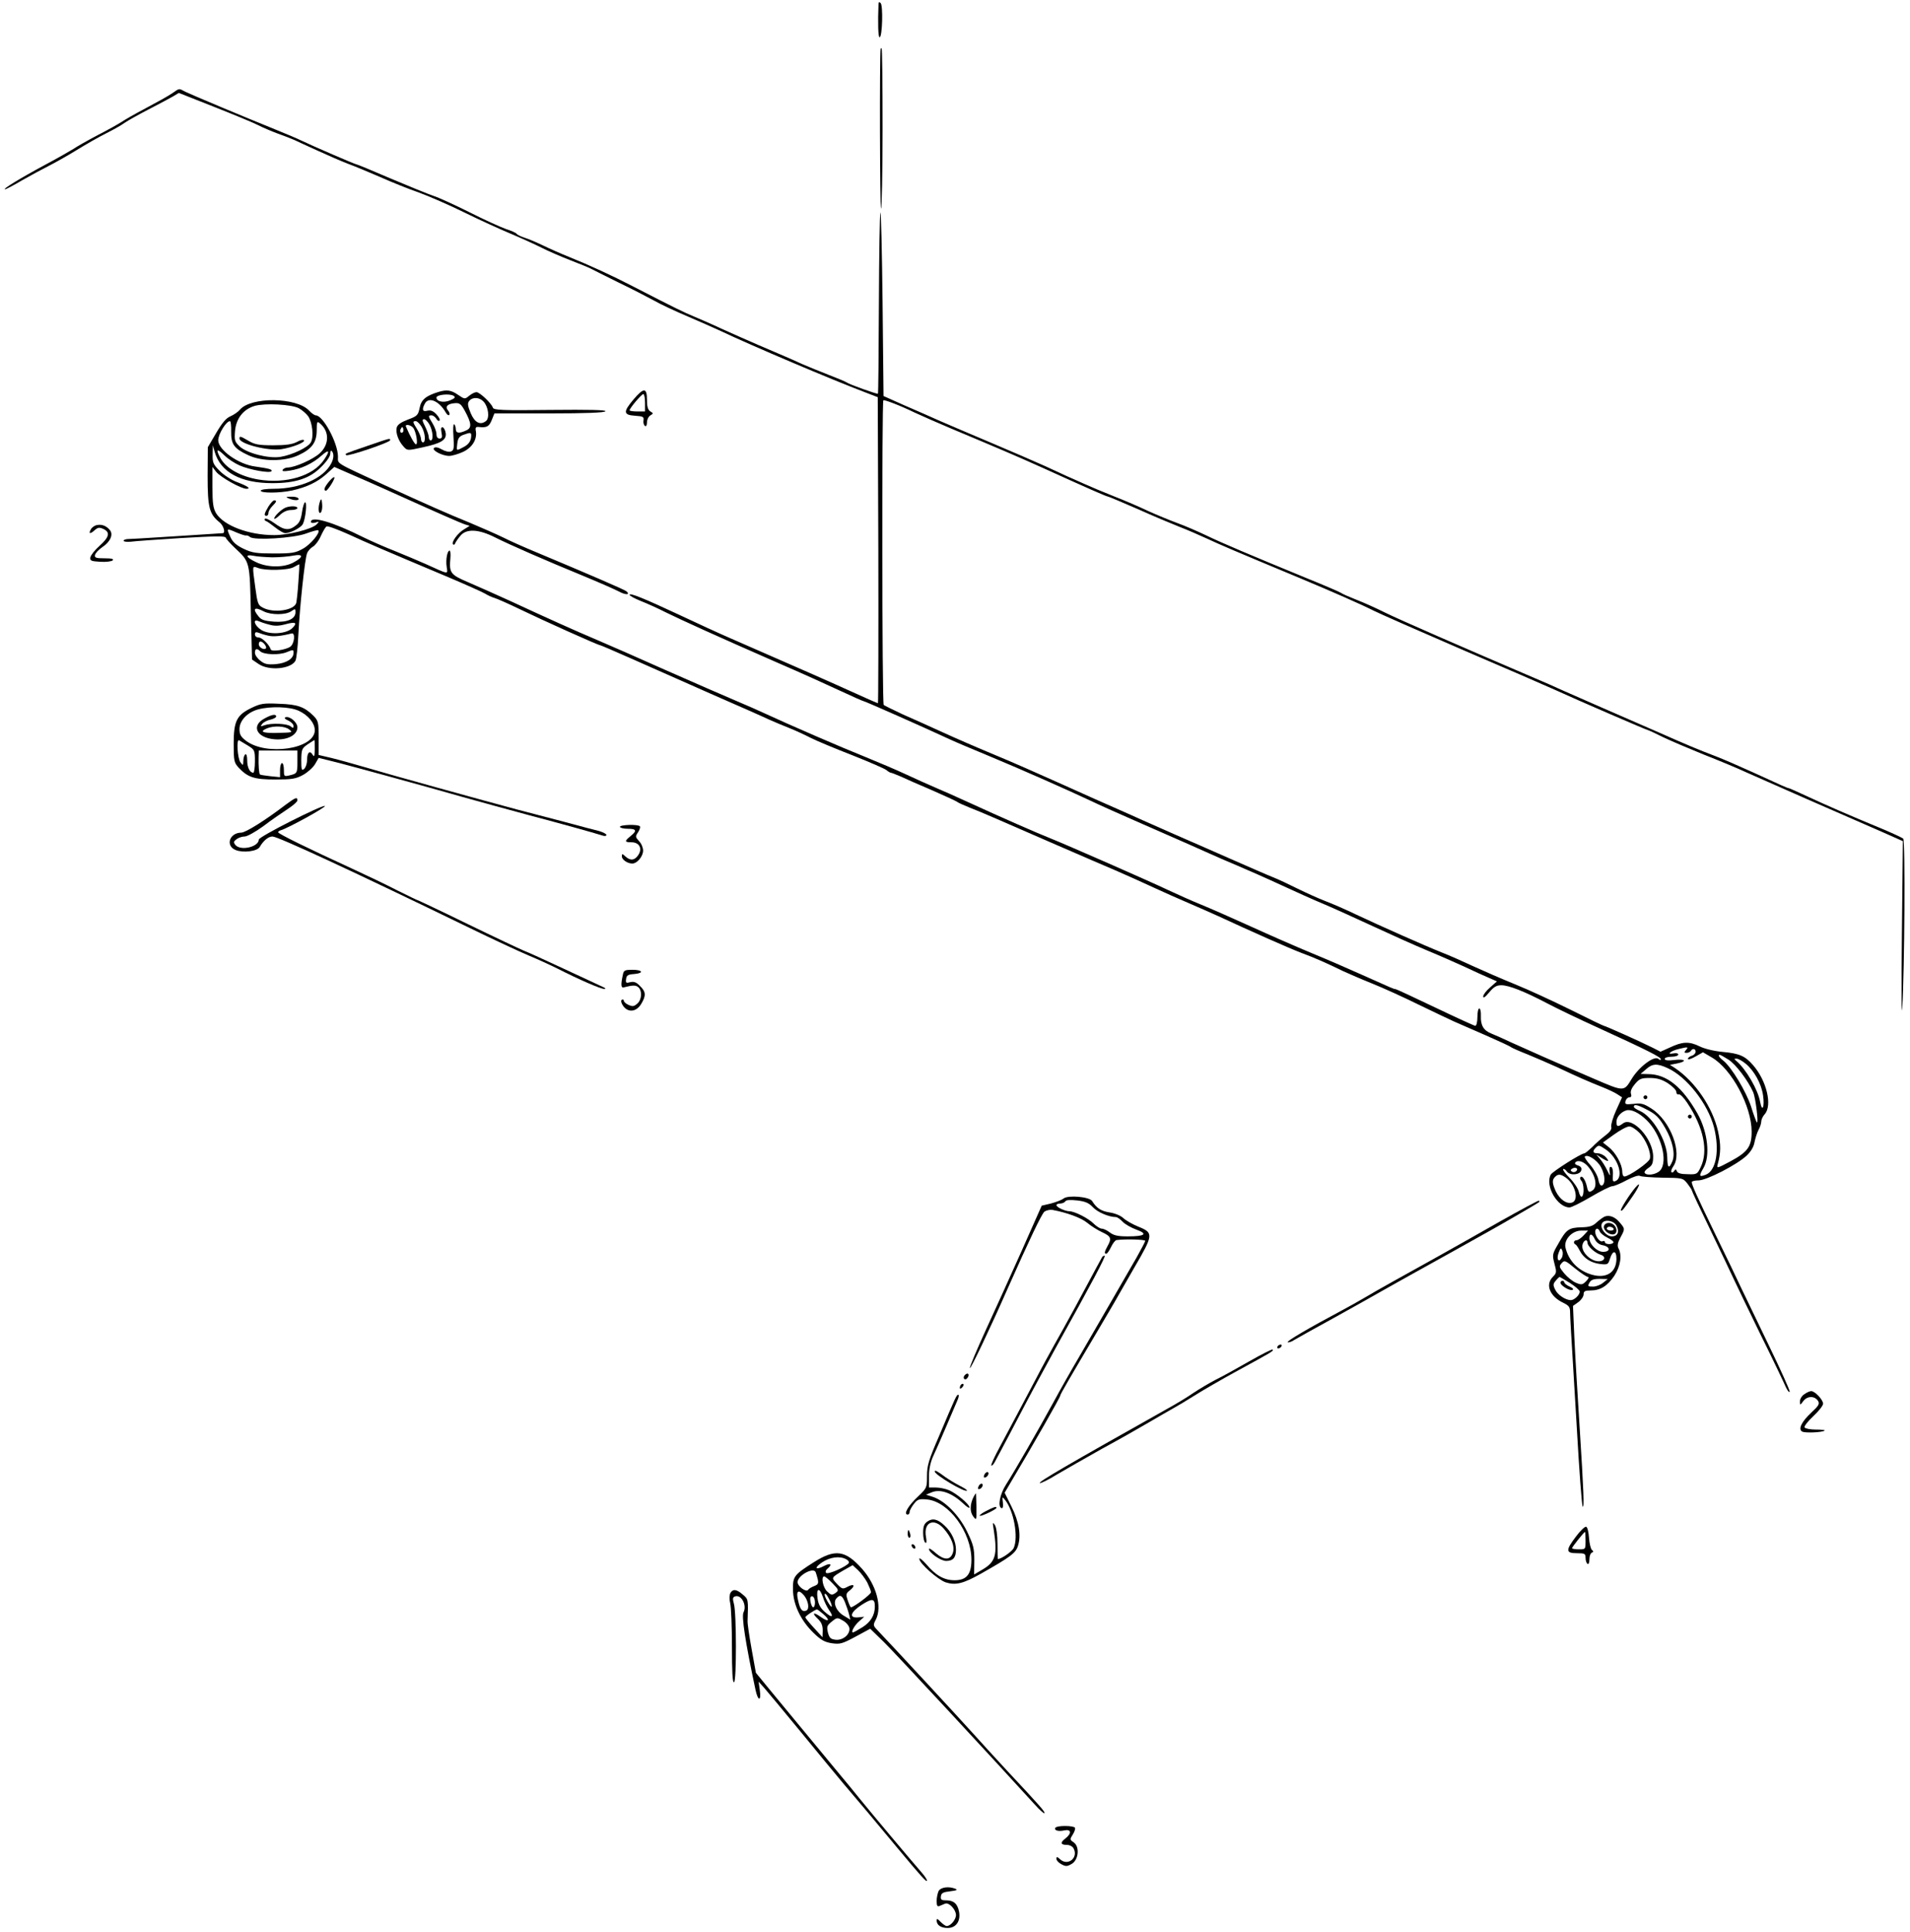 <?xml version="1.0" standalone="no"?>
<!DOCTYPE svg PUBLIC "-//W3C//DTD SVG 20010904//EN"
 "http://www.w3.org/TR/2001/REC-SVG-20010904/DTD/svg10.dtd">
<svg version="1.0" xmlns="http://www.w3.org/2000/svg"
 width="989pt" height="1000pt" viewBox="0 0 989 1000"
 preserveAspectRatio="xMidYMid meet">
<g transform="translate(0,1000) scale(0.1,-0.1)"
fill="#000000" stroke="none">
<path d="M4549 9980 c-4 -98 -2 -175 6 -173 14 4 18 164 5 177 -7 7 -10 6 -11
-4z"/>
<path d="M4560 9748 c-6 -42 -4 -828 2 -828 4 0 8 187 8 415 0 228 -2 415 -5
415 -3 0 -5 -1 -5 -2z"/>
<path d="M890 9516 c-19 -13 -80 -47 -135 -76 -55 -29 -111 -61 -125 -71 -14
-9 -70 -41 -125 -69 -55 -29 -111 -61 -125 -71 -15 -9 -80 -47 -146 -82 -132
-71 -223 -127 -208 -127 5 0 45 21 89 47 44 25 105 58 135 73 30 15 96 52 145
82 50 31 119 70 155 88 36 18 79 42 95 54 17 12 73 43 125 70 52 27 109 57
126 67 l30 18 185 -73 c101 -40 203 -82 226 -94 23 -12 68 -31 100 -43 32 -11
72 -27 88 -34 17 -8 71 -33 120 -55 50 -23 119 -53 155 -67 36 -13 112 -45
170 -70 58 -26 148 -62 200 -80 52 -19 158 -65 235 -103 77 -38 185 -87 240
-110 55 -23 127 -56 159 -72 33 -17 100 -46 149 -65 49 -19 96 -38 105 -43 10
-5 73 -37 142 -71 69 -33 152 -76 185 -94 33 -19 112 -56 176 -83 63 -27 140
-61 170 -75 167 -79 578 -253 744 -316 l70 -27 3 -792 c1 -436 0 -792 -2 -792
-3 0 -60 25 -128 56 -108 49 -273 122 -638 281 -58 25 -175 79 -260 119 -184
86 -260 117 -260 105 0 -5 26 -19 58 -32 31 -12 91 -39 132 -60 86 -42 271
-126 575 -259 116 -50 262 -116 326 -146 64 -30 119 -54 122 -54 6 0 305 -132
447 -198 30 -14 123 -53 205 -87 164 -68 410 -177 520 -229 39 -19 160 -73
270 -121 219 -96 263 -115 345 -152 30 -14 98 -43 150 -65 52 -22 154 -67 225
-100 72 -33 171 -78 220 -98 50 -21 164 -73 255 -115 91 -42 217 -99 280 -125
63 -26 151 -65 195 -85 44 -21 99 -46 123 -56 l43 -19 -35 -31 c-20 -17 -36
-38 -36 -47 0 -11 11 -3 31 21 24 29 38 37 63 37 38 0 118 -31 236 -93 47 -25
166 -82 265 -127 256 -117 325 -152 325 -163 0 -5 -6 -5 -13 2 -22 18 -101
-42 -139 -105 -39 -65 -39 -65 -190 0 -210 90 -365 159 -433 190 -38 18 -85
39 -103 46 -40 16 -56 42 -54 92 1 21 -3 38 -8 38 -6 0 -10 -20 -10 -45 0 -25
-5 -45 -11 -45 -5 0 -99 43 -208 95 -109 52 -201 95 -205 95 -9 0 -17 4 -176
75 -58 26 -172 76 -255 110 -82 34 -226 97 -320 140 -93 42 -208 93 -255 112
-47 19 -123 53 -170 75 -94 45 -539 240 -610 268 -57 22 -269 115 -421 185
-63 29 -144 65 -180 80 -35 15 -102 45 -149 67 -47 22 -141 62 -210 90 -118
47 -400 169 -520 225 -30 14 -100 45 -155 68 -55 23 -217 94 -360 157 -143 64
-303 134 -355 156 -109 46 -256 112 -450 202 -74 34 -172 77 -218 97 -90 38
-97 49 -90 123 2 22 0 40 -4 40 -12 0 -21 -48 -15 -85 6 -39 13 -40 -108 15
-38 17 -110 47 -159 67 -49 19 -124 52 -165 72 -155 78 -271 112 -271 80 0 -6
9 -8 23 -4 20 7 21 6 7 -9 -24 -25 -147 -56 -220 -56 -132 0 -261 49 -301 113
-15 26 -19 51 -19 136 l0 104 19 -25 c22 -28 129 -88 157 -88 26 0 6 14 -50
35 -27 10 -66 35 -87 56 -35 35 -39 44 -38 87 l1 47 10 -35 c30 -104 134 -161
298 -161 119 0 194 24 252 83 29 28 48 56 48 69 0 12 3 19 7 15 13 -12 12 -39
-2 -65 -40 -77 -161 -131 -297 -131 -39 0 -68 -4 -68 -10 0 -13 96 -13 162 1
76 17 131 43 178 85 l41 37 87 -38 c48 -20 130 -57 182 -80 277 -125 387 -173
409 -180 l23 -7 -29 -18 c-33 -19 -68 -68 -57 -78 4 -4 9 -1 11 6 3 7 15 25
28 40 31 36 93 33 177 -9 75 -38 263 -120 458 -200 80 -33 162 -69 183 -80 36
-20 62 -19 41 0 -8 8 -206 93 -464 201 -63 26 -142 61 -175 78 -33 16 -110 50
-172 76 -114 46 -224 95 -438 193 -266 123 -245 110 -245 149 0 70 -77 214
-115 214 -6 0 -22 11 -35 25 -65 69 -301 72 -358 4 -9 -11 -31 -26 -49 -34
-22 -9 -43 -34 -74 -87 l-43 -73 -1 -150 c0 -162 9 -196 61 -238 22 -17 33
-57 17 -57 -5 0 -109 -7 -233 -15 -124 -8 -237 -15 -252 -15 -16 0 -28 -4 -28
-9 0 -5 17 -7 38 -5 20 3 138 11 262 19 173 10 226 11 229 2 2 -7 23 -30 46
-52 80 -75 78 -69 84 -338 l6 -241 34 -23 c54 -37 168 -26 191 17 5 10 12 71
15 137 7 141 33 388 45 419 5 13 19 28 30 34 12 7 31 31 41 55 11 24 24 47 30
50 5 4 56 -15 112 -40 100 -46 179 -80 519 -223 92 -39 177 -77 190 -85 13 -8
34 -18 48 -22 14 -4 75 -31 135 -60 120 -58 403 -185 413 -185 3 0 75 -31 161
-69 86 -38 271 -120 411 -182 140 -61 278 -122 305 -135 28 -12 74 -32 103
-43 28 -11 78 -34 109 -50 32 -16 130 -57 218 -91 88 -35 167 -69 176 -77 8
-7 19 -13 22 -13 4 0 26 -9 50 -19 23 -11 96 -43 162 -71 66 -29 125 -56 130
-60 6 -5 35 -18 65 -30 30 -12 87 -35 125 -52 172 -75 512 -223 630 -273 55
-24 143 -63 196 -88 54 -25 135 -61 180 -80 46 -20 118 -51 159 -70 168 -78
369 -167 430 -190 68 -25 131 -53 215 -94 28 -13 95 -42 150 -64 55 -22 163
-71 240 -109 77 -37 160 -77 185 -88 25 -11 99 -43 165 -72 66 -29 125 -56
130 -61 6 -4 44 -21 85 -37 41 -17 111 -47 155 -67 108 -51 159 -73 229 -101
33 -13 69 -30 82 -39 l23 -15 -30 -66 c-17 -37 -28 -75 -26 -86 4 -13 -6 -27
-31 -46 -20 -15 -51 -42 -68 -60 -18 -17 -36 -32 -40 -32 -17 0 -165 -94 -174
-110 -31 -58 34 -170 97 -170 10 0 60 25 111 55 51 30 101 55 111 55 9 0 43
14 74 31 34 18 62 27 69 22 7 -4 60 -8 117 -9 103 -1 105 -2 128 -30 12 -16
23 -32 23 -35 0 -4 43 -96 96 -205 53 -110 107 -224 121 -254 14 -30 77 -161
140 -290 64 -129 122 -251 130 -270 9 -19 18 -30 20 -24 2 6 -47 114 -108 240
-61 126 -126 261 -144 299 -18 39 -76 160 -130 270 -101 208 -125 262 -125
276 0 5 16 9 35 9 42 0 199 81 249 128 23 22 37 46 41 70 4 20 13 49 21 64 8
14 14 34 14 44 0 9 8 26 18 37 40 45 10 173 -61 254 -41 47 -70 60 -157 68
-44 4 -94 16 -120 29 -53 26 -88 25 -153 -6 l-49 -22 -41 21 c-55 28 -245 113
-252 113 -3 0 -78 36 -168 81 -89 44 -220 105 -292 134 -71 29 -170 72 -220
95 -49 23 -121 55 -160 70 -88 35 -320 138 -445 197 -52 25 -123 56 -158 69
-34 13 -98 42 -143 64 -44 22 -101 49 -127 59 -26 10 -126 54 -222 96 -96 42
-227 100 -290 127 -63 28 -137 61 -165 73 -27 13 -86 38 -130 58 -44 19 -172
76 -285 127 -113 51 -272 121 -355 155 -82 34 -202 86 -265 115 -63 29 -155
70 -205 92 -49 23 -94 45 -99 49 -9 8 -10 1568 -2 1577 5 4 85 -26 161 -63 41
-19 128 -57 192 -84 236 -99 331 -139 473 -203 240 -109 330 -148 336 -148 4
0 72 -29 153 -64 80 -36 178 -77 216 -92 39 -15 104 -43 145 -62 71 -33 129
-58 475 -202 170 -71 323 -138 390 -172 28 -14 230 -103 450 -198 220 -94 438
-189 485 -210 120 -55 479 -210 485 -210 2 0 37 -16 77 -36 40 -19 134 -59
208 -89 74 -29 176 -71 225 -94 87 -39 506 -223 709 -311 l99 -44 -5 -490 c-3
-270 -2 -437 2 -371 12 195 16 863 5 874 -6 5 -55 28 -110 51 -179 74 -288
122 -383 166 -52 24 -96 44 -99 44 -6 0 -36 13 -188 83 -66 30 -151 67 -190
82 -87 33 -145 57 -310 130 -71 31 -197 86 -280 122 -82 36 -175 77 -205 90
-30 14 -100 45 -155 68 -360 154 -697 301 -763 334 -42 21 -108 51 -147 66
-38 15 -75 31 -81 36 -5 4 -86 39 -180 77 -292 120 -436 181 -519 221 -44 21
-111 50 -150 64 -38 14 -106 42 -150 62 -44 21 -123 55 -177 76 -53 21 -122
50 -155 65 -32 14 -71 32 -88 39 -16 8 -68 31 -115 53 -47 21 -173 76 -280
121 -107 45 -226 96 -265 113 -38 17 -119 53 -180 79 l-110 49 -5 482 c-3 266
-8 476 -11 468 -4 -8 -7 -222 -8 -475 -1 -253 -3 -461 -5 -463 -4 -3 -148 48
-161 58 -5 4 -46 21 -90 38 -44 17 -107 43 -140 57 -33 15 -73 33 -90 40 -16
7 -79 34 -140 60 -60 26 -146 64 -190 84 -44 21 -107 48 -140 62 -55 23 -95
42 -320 158 -104 54 -226 110 -328 151 -40 16 -99 42 -132 58 -33 16 -77 35
-97 41 -21 7 -40 16 -43 21 -3 5 -28 16 -56 25 -28 10 -112 48 -187 86 -76 38
-159 76 -187 85 -27 9 -127 50 -222 90 -95 41 -175 74 -179 74 -6 0 -220 92
-289 125 -16 8 -68 30 -115 49 -183 74 -452 187 -480 201 -36 19 -29 19 -70
-9z m657 -1629 c18 -10 40 -29 49 -42 22 -33 29 -106 14 -134 -14 -27 -97 -66
-158 -76 -60 -10 -174 19 -211 54 -26 25 -28 31 -24 81 6 65 44 112 102 129
54 15 190 8 228 -12z m-350 -121 c-1 -66 15 -88 88 -122 71 -34 189 -34 261 0
69 32 94 66 94 129 0 44 2 48 16 36 50 -41 50 -109 0 -155 -33 -31 -129 -74
-166 -74 -10 0 -22 -5 -26 -12 -5 -8 5 -9 37 -4 59 9 118 37 162 76 42 37 48
29 14 -21 -56 -83 -197 -125 -340 -101 -92 16 -165 57 -194 108 -28 50 -21 56
20 16 17 -17 52 -40 77 -51 52 -23 158 -42 166 -30 5 9 -13 14 -84 24 -87 11
-192 86 -192 136 0 32 41 99 61 99 4 0 7 -25 6 -54z m29 -523 c22 -9 43 -16
48 -15 4 2 14 -2 21 -8 22 -18 223 -6 289 18 33 12 62 20 64 17 12 -11 -39
-73 -79 -95 -39 -22 -56 -25 -150 -25 -91 0 -113 3 -157 24 -36 17 -56 34 -67
57 -24 51 -24 51 31 27z m184 -128 c36 0 85 4 109 9 54 10 53 -8 -2 -37 -51
-26 -133 -25 -191 3 -53 25 -60 42 -13 33 17 -4 61 -7 97 -8z m135 -127 c-3
-51 -9 -100 -11 -109 -11 -39 -117 -54 -172 -25 -26 13 -29 22 -40 104 -16
119 -17 113 14 102 38 -15 155 -12 184 4 14 8 27 14 29 15 2 1 0 -41 -4 -91z
m-179 -153 c38 -19 114 -19 142 1 21 14 22 14 22 -5 0 -35 -42 -54 -112 -49
-48 4 -65 9 -79 27 -34 41 -22 52 27 26z m27 -68 c27 -8 49 -8 83 1 55 15 66
9 38 -19 -31 -31 -119 -36 -161 -10 -35 22 -47 59 -15 46 9 -4 34 -13 55 -18z
m-6 -57 c27 -7 68 -3 123 11 20 5 15 -51 -6 -68 -23 -17 -97 -28 -102 -15 -8
26 -45 62 -63 62 -11 0 -19 7 -19 16 0 11 5 14 18 9 9 -4 31 -11 49 -15z m-17
-45 c7 -9 10 -18 7 -21 -10 -11 -37 5 -37 21 0 19 14 19 30 0z m-23 -36 c18
-18 98 -21 137 -5 34 14 36 14 36 -3 0 -31 -37 -54 -93 -59 -42 -3 -57 0 -79
18 -16 12 -28 30 -28 41 0 21 10 25 27 8z m7383 -2064 c-10 -12 -10 -15 3 -15
9 0 19 5 22 10 9 15 25 12 25 -4 0 -8 -9 -18 -20 -21 -11 -3 -20 -11 -20 -16
0 -6 18 0 39 12 l39 22 46 -27 c103 -60 206 -253 206 -384 0 -77 -20 -105
-109 -153 -69 -37 -73 -38 -67 -17 17 62 17 102 2 172 -28 124 -118 257 -224
328 l-25 16 36 7 c55 11 44 25 -13 18 -34 -4 -50 -2 -50 6 0 6 15 11 35 11 19
0 35 5 35 11 0 7 -11 9 -26 6 -38 -7 -13 13 28 23 49 12 52 11 38 -5z m220
-50 c38 -24 102 -109 128 -169 13 -30 29 -165 19 -156 -3 3 -17 40 -30 82 -25
77 -101 204 -144 238 -22 17 -29 30 -18 30 3 0 23 -11 45 -25z m89 -21 c44
-36 81 -103 90 -163 9 -60 -4 -93 -15 -35 -11 63 -74 171 -123 212 -13 11 -13
12 1 12 9 0 30 -12 47 -26z m-404 -23 c99 -45 208 -184 240 -306 30 -118 12
-225 -43 -246 -34 -13 -36 -7 -12 34 37 62 23 187 -30 282 -79 139 -160 205
-257 205 l-38 1 28 24 c33 30 58 31 112 6z m1 -78 c24 -16 44 -36 44 -45 0
-10 6 -15 13 -13 6 3 26 -17 43 -43 85 -127 111 -250 70 -334 -17 -36 -20 -38
-68 -36 -33 0 -51 5 -55 15 -5 12 -7 12 -14 2 -4 -8 -11 -10 -14 -7 -4 4 0 17
9 30 49 69 -14 236 -112 299 -40 26 -54 30 -93 25 -43 -4 -46 -3 -42 15 3 10
12 19 20 19 10 0 12 6 8 19 -4 12 4 30 21 50 23 27 32 31 76 31 38 0 62 -7 94
-27z m-114 -134 c52 -26 69 -43 101 -99 38 -66 52 -133 37 -170 -18 -43 -26
-37 -27 18 -1 87 -76 214 -143 242 -16 7 -30 16 -30 21 0 14 18 11 62 -12z m4
-57 c75 -73 113 -213 70 -261 -19 -21 -70 -29 -80 -12 -3 5 5 16 19 25 20 13
25 25 25 59 0 92 -107 209 -156 172 -27 -20 -34 -18 -34 8 0 24 22 50 50 59
25 8 66 -11 106 -50z m-38 -65 c35 -36 63 -105 55 -135 -5 -20 -109 -92 -132
-92 -6 0 -11 11 -11 25 0 37 -34 99 -70 127 l-30 24 57 41 c32 23 67 42 79 42
11 1 34 -14 52 -32z m-175 -86 c66 -43 98 -147 51 -165 -11 -4 -14 1 -13 17 3
37 -1 57 -11 57 -6 0 -8 -12 -5 -27 4 -24 2 -22 -13 9 -10 21 -27 48 -38 60
l-19 22 27 -17 c36 -23 45 -22 23 3 -10 11 -29 20 -42 20 -25 0 -29 10 -11 28
16 16 18 15 51 -7z m-24 -91 c23 -41 25 -90 5 -97 -7 -2 -15 12 -18 32 -4 20
-23 53 -41 74 -19 21 -32 41 -29 44 14 14 63 -17 83 -53z m-71 7 c43 -46 57
-110 28 -129 -18 -13 -23 -9 -29 20 -8 35 -24 58 -33 49 -4 -4 -2 -13 4 -19
14 -14 16 -74 3 -82 -5 -4 -12 8 -16 25 -4 17 -25 49 -47 71 -22 22 -37 42
-34 46 4 3 12 -2 19 -12 17 -23 70 -18 75 7 3 12 -4 20 -17 24 -11 3 -18 9
-15 14 10 16 40 9 62 -14z m-56 -29 c-6 -6 -16 -7 -22 -3 -9 6 -9 9 1 16 17
10 34 0 21 -13z m-54 -34 c49 -34 69 -117 32 -129 -28 -9 -63 16 -84 58 -19
42 -20 59 -4 75 16 16 29 15 56 -4z"/>
<path d="M1240 7730 c0 -28 150 -66 218 -55 56 9 123 35 116 46 -3 5 -20 1
-37 -9 -24 -12 -55 -17 -122 -17 -75 0 -96 4 -128 23 -43 25 -47 26 -47 12z"/>
<path d="M8510 4320 c0 -5 5 -10 10 -10 6 0 10 5 10 10 0 6 -4 10 -10 10 -5 0
-10 -4 -10 -10z"/>
<path d="M8740 4220 c0 -5 5 -10 10 -10 6 0 10 5 10 10 0 6 -4 10 -10 10 -5 0
-10 -4 -10 -10z"/>
<path d="M2270 7971 c-65 -20 -89 -40 -97 -82 -8 -38 -12 -43 -61 -61 -36 -14
-54 -26 -58 -42 -6 -27 9 -69 36 -98 19 -21 20 -21 97 -4 97 21 125 38 121 73
-2 15 -9 28 -15 31 -9 2 -11 -5 -7 -27 5 -24 3 -31 -10 -31 -10 0 -16 8 -16
23 0 12 -9 37 -20 55 -24 39 -24 42 -5 42 7 0 18 -8 24 -17 5 -10 13 -14 17
-10 4 4 -3 18 -16 32 -17 18 -30 23 -47 19 -25 -7 -30 5 -13 37 20 37 74 13
108 -46 6 -11 14 -17 18 -13 4 4 1 15 -6 23 -17 20 -3 35 35 38 24 2 32 -4 51
-38 36 -66 38 -90 8 -103 -36 -17 -54 -15 -54 7 0 11 -4 22 -9 25 -4 3 -6 -26
-3 -64 4 -61 2 -71 -13 -77 -11 -4 -31 1 -48 11 -19 11 -34 13 -40 7 -12 -12
43 -41 79 -41 15 0 48 10 72 21 48 23 73 65 66 107 -4 18 0 23 13 22 43 -5 55
1 69 35 l14 35 285 0 c189 0 286 4 290 11 5 7 -82 9 -286 7 -253 -3 -293 -1
-297 12 -8 23 -68 80 -85 80 -8 0 -25 -8 -38 -19 -22 -18 -23 -18 -57 5 -36
25 -59 28 -102 15z m79 -20 c11 -7 7 -13 -20 -24 -32 -13 -69 -6 -69 15 0 15
68 22 89 9z m155 -30 c25 -27 32 -84 13 -100 -30 -24 -59 -9 -80 41 -16 39
-17 51 -7 63 17 21 53 19 74 -4z m-279 -121 c17 -33 20 -80 5 -80 -5 0 -10 8
-10 18 0 10 -9 34 -19 55 -15 29 -16 37 -5 37 7 0 20 -13 29 -30z m-42 -9 c19
-32 23 -81 7 -81 -5 0 -10 8 -10 18 0 9 -9 32 -20 50 -24 38 -24 42 -7 42 7 0
20 -13 30 -29z m-44 -5 c15 -18 27 -86 15 -86 -7 0 -30 40 -52 92 -6 14 25 9
37 -6z m-53 -23 c-10 -10 -19 5 -10 18 6 11 8 11 12 0 2 -7 1 -15 -2 -18z
m354 -17 c0 -28 -13 -47 -41 -61 -37 -20 -36 -20 -31 20 3 26 10 36 31 44 36
13 41 13 41 -3z"/>
<path d="M3281 7933 c-55 -65 -54 -81 7 -85 42 -3 47 -5 44 -25 -2 -12 2 -24
8 -28 6 -4 10 4 10 19 0 14 8 30 18 36 16 10 16 10 0 20 -13 8 -18 24 -18 60
0 64 -16 65 -69 3z m59 -18 l0 -45 -40 0 c-22 0 -40 3 -40 6 0 11 62 84 71 84
5 0 9 -20 9 -45z"/>
<path d="M1900 7691 c-119 -41 -115 -39 -107 -47 8 -8 227 66 227 77 0 12 3
12 -120 -30z"/>
<path d="M1701 7504 c-22 -27 -27 -44 -13 -44 10 1 53 70 42 70 -5 0 -18 -12
-29 -26z"/>
<path d="M1495 7420 c28 -12 57 -12 50 0 -3 6 -21 10 -38 9 -27 0 -29 -2 -12
-9z"/>
<path d="M1658 7407 c-12 -29 -10 -73 3 -60 6 6 9 26 7 44 -2 26 -5 30 -10 16z"/>
<path d="M1390 7378 c-22 -37 -25 -48 -10 -48 6 0 10 7 10 15 0 8 9 24 20 35
22 22 25 30 10 30 -6 0 -19 -15 -30 -32z"/>
<path d="M1564 7350 c-5 -37 -13 -56 -32 -70 -35 -28 -61 -25 -110 11 -24 17
-46 28 -50 24 -4 -4 -2 -10 5 -12 7 -2 28 -18 49 -34 20 -16 43 -29 51 -29 26
0 81 28 91 47 14 27 23 113 12 113 -5 0 -12 -23 -16 -50z"/>
<path d="M1480 7373 c-21 -8 -60 -44 -60 -57 0 -5 13 2 28 17 19 18 39 27 60
27 18 0 32 5 32 10 0 11 -35 12 -60 3z"/>
<path d="M502 7282 c-12 -2 -27 -12 -32 -23 -13 -23 -3 -25 22 -2 15 13 23 14
43 5 37 -17 31 -42 -19 -87 -25 -22 -46 -49 -48 -60 -3 -18 4 -20 51 -23 30
-2 59 2 64 7 8 8 -5 11 -42 11 -44 0 -52 3 -49 17 2 10 19 28 38 41 41 27 58
65 39 88 -18 22 -41 31 -67 26z"/>
<path d="M1303 6336 c-77 -37 -93 -68 -93 -186 0 -88 2 -97 25 -123 48 -51 81
-62 190 -62 85 0 106 3 143 23 24 13 52 38 63 56 l19 33 108 -27 c59 -16 166
-44 237 -64 72 -20 155 -43 185 -51 30 -8 125 -35 210 -59 85 -24 243 -67 350
-96 170 -45 325 -88 383 -106 9 -3 17 -1 17 4 0 5 -17 14 -37 20 -21 5 -101
26 -178 47 -77 20 -187 49 -245 64 -169 45 -686 188 -795 221 -55 16 -130 37
-167 46 l-68 16 0 88 c0 82 -2 89 -27 115 -47 46 -82 59 -178 62 -80 4 -96 1
-142 -21z m243 -15 c49 -22 84 -64 84 -101 0 -97 -251 -135 -357 -54 -26 20
-33 32 -33 60 0 44 41 87 97 102 64 17 164 14 209 -7z m-263 -180 c36 -22 37
-25 37 -82 0 -32 -4 -59 -8 -59 -18 0 -32 27 -32 63 0 23 -4 36 -10 32 -5 -3
-10 -18 -10 -33 -1 -26 -1 -26 -15 -8 -15 20 -22 121 -7 114 4 -2 24 -14 45
-27z m347 -18 c-1 -38 -3 -44 -11 -30 -15 25 -29 12 -29 -27 0 -19 -7 -39 -15
-46 -13 -11 -15 -5 -15 46 1 55 3 60 33 81 18 11 33 22 35 22 1 1 2 -20 2 -46z
m-90 -65 c0 -61 -1 -62 -42 -72 -27 -6 -28 -5 -28 29 0 19 -4 35 -10 35 -5 0
-10 -16 -10 -36 l0 -37 -50 5 c-28 3 -52 7 -54 9 -5 5 -8 46 -7 89 l1 35 100
0 100 0 0 -57z"/>
<path d="M1370 6281 c-72 -38 -41 -101 53 -108 65 -5 117 22 117 62 0 26 -40
60 -62 52 -8 -3 -2 -10 15 -17 15 -7 27 -20 27 -28 0 -12 -3 -12 -15 -2 -18
15 -100 18 -135 6 -22 -8 -23 -7 -12 7 7 9 27 19 43 22 16 4 29 11 29 16 0 14
-22 11 -60 -10z m126 -56 c22 -17 22 -17 -68 -19 -69 -1 -86 7 -45 24 34 14
91 12 113 -5z"/>
<path d="M1480 5835 c-106 -81 -208 -145 -231 -145 -61 -1 -83 -68 -29 -90 39
-16 112 -7 125 16 19 33 45 54 66 54 28 0 427 -185 1022 -474 121 -59 257
-122 302 -141 46 -19 114 -50 152 -69 114 -58 225 -106 242 -105 10 0 7 4 -9
11 -14 7 -104 48 -200 93 -96 45 -191 88 -210 95 -19 8 -149 69 -289 137 -139
68 -256 123 -258 123 -2 0 -50 23 -106 51 -56 29 -163 80 -237 114 -218 100
-380 179 -380 187 0 3 6 8 13 10 35 9 240 122 229 126 -17 5 -342 -159 -342
-174 0 -38 -94 -60 -121 -28 -11 14 -10 18 6 30 10 8 29 14 42 14 13 0 56 24
96 53 39 30 96 69 125 88 28 18 52 39 52 46 0 19 -10 15 -60 -22z"/>
<path d="M3210 5720 c0 -5 18 -10 40 -10 46 0 50 -10 15 -38 -32 -26 -32 -32
5 -32 40 0 58 -32 35 -66 -18 -28 -41 -31 -67 -7 -16 15 -18 15 -18 0 0 -17
29 -37 54 -37 25 0 56 37 56 67 0 15 -9 37 -21 49 -19 21 -20 24 -5 46 9 14
13 28 9 31 -10 11 -103 8 -103 -3z"/>
<path d="M3226 4958 c-12 -55 -11 -73 4 -69 47 12 62 12 75 1 21 -18 19 -64
-5 -85 -17 -15 -24 -16 -45 -7 -14 6 -25 16 -25 22 0 6 -4 8 -10 5 -6 -4 -4
-16 6 -31 25 -37 69 -33 94 9 26 43 25 63 -6 93 -19 20 -31 24 -50 20 -22 -6
-25 -4 -22 16 2 19 10 24 41 26 52 4 46 22 -8 22 -38 0 -45 -3 -49 -22z"/>
<path d="M8468 3853 c-29 -34 -80 -114 -75 -119 5 -5 12 3 61 74 36 52 45 81
14 45z"/>
<path d="M5507 3796 c-10 -8 -40 -19 -66 -26 l-47 -11 -103 -232 c-57 -128
-142 -315 -188 -415 -46 -101 -83 -188 -81 -194 3 -8 106 208 198 417 108 243
174 382 188 393 10 7 28 11 42 9 75 -14 149 -41 180 -67 19 -16 54 -38 78 -49
45 -21 49 -32 27 -71 -16 -29 -18 -40 -7 -40 5 0 16 16 25 35 9 19 22 36 29
36 45 6 148 3 148 -4 0 -4 -20 -42 -44 -85 -63 -110 -218 -377 -299 -517 -39
-66 -99 -172 -133 -235 -73 -134 -199 -353 -245 -425 -32 -50 -44 -114 -23
-122 7 -2 9 9 7 29 -4 31 -3 32 11 14 46 -57 70 -194 45 -249 -8 -18 -64 -57
-82 -57 -1 0 -2 35 -2 78 0 45 -6 85 -13 97 -12 18 -13 15 -7 -20 21 -134 11
-170 -60 -211 l-41 -24 1 73 c0 63 -5 81 -37 148 -42 86 -114 159 -176 180
l-37 12 29 12 c45 19 105 -3 164 -58 17 -17 32 -26 32 -20 0 16 -68 73 -106
89 -19 8 -49 14 -69 14 l-35 0 0 58 c0 36 8 73 21 102 12 25 41 92 66 150 25
58 51 120 59 138 8 17 11 32 6 32 -9 0 -11 -4 -101 -217 -53 -122 -61 -150
-61 -203 0 -60 -1 -63 -44 -104 -54 -50 -80 -96 -56 -96 6 0 10 6 10 14 0 7
10 26 22 41 19 24 26 27 69 23 112 -11 229 -170 229 -312 0 -75 -25 -106 -87
-106 -55 0 -98 25 -147 83 -20 23 -36 35 -36 28 0 -23 96 -108 137 -122 51
-16 90 -7 184 46 150 85 178 105 190 143 17 53 6 125 -34 204 l-35 71 27 46
c124 208 261 448 261 457 0 7 48 89 199 344 47 80 91 154 97 166 6 11 45 79
86 150 101 173 102 182 23 214 -30 12 -65 32 -79 45 -14 13 -44 25 -71 29 -44
7 -67 22 -90 59 -14 22 -124 32 -148 13z m152 -45 c24 -26 83 -51 119 -51 7 0
23 -11 35 -24 12 -13 44 -31 71 -41 61 -22 46 -35 -45 -35 -51 0 -72 5 -92 20
-14 11 -33 20 -42 20 -9 0 -28 12 -42 26 -28 28 -97 63 -125 64 -23 0 -68 21
-68 32 0 4 9 8 19 8 11 0 23 5 27 11 4 8 25 9 62 5 42 -5 60 -13 81 -35z"/>
<path d="M7770 3679 c-107 -61 -258 -146 -335 -189 -77 -43 -178 -99 -225
-125 -47 -26 -110 -62 -140 -80 -30 -18 -86 -49 -125 -70 -169 -90 -287 -159
-277 -163 6 -2 21 3 34 12 13 8 104 59 203 113 99 55 212 118 250 140 39 22
117 66 175 98 58 32 159 88 225 125 66 37 143 80 170 95 54 30 237 136 244
142 2 1 2 5 0 8 -3 2 -92 -46 -199 -106z"/>
<path d="M8310 3703 c-8 -3 -27 -17 -42 -30 -20 -20 -38 -25 -80 -26 -65 -2
-78 -11 -119 -85 -31 -53 -32 -57 -20 -103 12 -44 11 -49 -8 -68 -41 -41 -16
-102 54 -135 30 -15 35 -22 35 -51 0 -19 7 -139 15 -267 8 -128 17 -278 20
-333 12 -216 26 -399 30 -404 9 -8 5 84 -15 400 -11 173 -24 387 -28 476 l-7
163 28 20 c15 11 27 29 27 40 0 16 7 20 35 20 52 0 88 23 124 76 32 49 41 107
21 143 -6 13 -4 28 10 54 25 46 25 46 -3 79 -23 28 -52 40 -77 31z m60 -47
c17 -32 7 -56 -24 -56 -29 0 -62 41 -52 65 9 25 61 19 76 -9z m-86 -31 c3 -8
21 -23 40 -32 19 -9 33 -20 30 -25 -8 -12 -44 -10 -44 3 0 5 -5 7 -11 4 -13
-8 -38 23 -39 48 0 21 16 23 24 2z m-84 -20 c-13 -14 -29 -25 -37 -25 -14 0
-18 -16 -5 -22 4 -1 14 -16 22 -32 20 -39 57 -63 106 -69 38 -4 41 -3 50 26
14 46 34 47 34 0 -1 -69 -51 -102 -125 -82 -72 20 -122 71 -139 141 -9 41 34
88 82 88 l35 0 -23 -25z m58 -20 c8 -16 23 -28 42 -31 39 -8 40 -34 1 -34 -32
0 -71 39 -71 71 0 27 15 23 28 -6z m-38 -18 c0 -18 39 -53 68 -62 25 -7 25
-28 0 -33 -45 -9 -106 48 -93 88 7 22 25 27 25 7z m-134 -79 c-16 -27 -28 -5
-15 28 10 26 12 27 19 9 4 -11 2 -28 -4 -37z m137 -98 c6 0 2 -10 -10 -22 -19
-19 -25 -20 -53 -8 -17 7 -44 29 -60 48 -27 33 -28 37 -14 53 15 17 19 15 70
-27 30 -24 60 -44 67 -44z m-94 -31 c28 -18 51 -38 51 -45 0 -17 -28 -44 -46
-44 -28 0 -70 28 -82 56 -11 22 -10 29 4 45 9 11 18 19 20 19 1 0 25 -14 53
-31z m172 1 c-13 -11 -36 -20 -52 -20 -27 0 -29 2 -19 20 8 15 21 20 53 20
l42 -1 -24 -19z"/>
<path d="M8306 3655 c-7 -18 19 -45 45 -45 22 0 26 29 7 48 -17 17 -45 15 -52
-3z m49 -15 c3 -5 -3 -10 -14 -10 -12 0 -21 5 -21 10 0 6 6 10 14 10 8 0 18
-4 21 -10z"/>
<path d="M8080 3360 c0 -14 47 -43 62 -37 8 3 2 10 -14 17 -16 7 -28 17 -28
22 0 4 -4 8 -10 8 -5 0 -10 -4 -10 -10z"/>
<path d="M5707 3493 c-5 -8 -23 -42 -139 -258 -39 -71 -87 -159 -108 -195 -20
-36 -62 -112 -92 -170 -73 -138 -129 -244 -190 -358 -28 -51 -48 -95 -45 -98
3 -3 11 5 18 18 7 12 24 46 39 73 15 28 60 113 100 190 40 77 119 223 175 325
192 345 263 480 255 480 -5 0 -11 -3 -13 -7z"/>
<path d="M6615 3030 c-3 -5 -2 -10 4 -10 5 0 13 5 16 10 3 6 2 10 -4 10 -5 0
-13 -4 -16 -10z"/>
<path d="M6470 2954 c-63 -36 -142 -80 -175 -96 -33 -17 -85 -48 -115 -68 -30
-21 -91 -58 -135 -82 -525 -295 -668 -378 -661 -385 3 -3 43 16 88 44 46 27
151 87 233 133 83 45 191 106 240 135 50 29 108 63 130 75 22 12 72 42 110 66
39 25 138 82 220 127 187 102 191 104 184 111 -2 3 -56 -24 -119 -60z"/>
<path d="M4997 2883 c-10 -9 -9 -23 2 -23 5 0 11 7 15 15 5 15 -5 20 -17 8z"/>
<path d="M4977 2833 c-4 -3 -7 -11 -7 -17 0 -6 5 -5 12 2 6 6 9 14 7 17 -3 3
-9 2 -12 -2z"/>
<path d="M9343 2783 c-13 -8 -23 -25 -23 -37 0 -21 1 -21 18 2 21 27 59 27 76
0 9 -15 3 -25 -35 -60 -50 -47 -69 -85 -48 -98 13 -9 107 -5 117 5 3 3 -18 5
-46 5 -28 0 -54 5 -58 11 -3 6 17 32 45 58 28 26 51 55 51 65 0 20 -43 66 -62
65 -7 0 -23 -7 -35 -16z"/>
<path d="M4840 2383 c0 -17 156 -110 167 -99 3 2 -15 14 -39 26 -23 12 -56 32
-73 44 -43 32 -55 38 -55 29z"/>
<path d="M5096 2364 c-4 -10 -1 -14 6 -12 15 5 23 28 10 28 -5 0 -13 -7 -16
-16z"/>
<path d="M5066 2304 c-4 -10 -1 -14 6 -12 15 5 23 28 10 28 -5 0 -13 -7 -16
-16z"/>
<path d="M5042 2253 c-20 -39 -21 -78 -3 -102 17 -23 18 -22 17 48 -1 39 -2
71 -3 71 -1 0 -6 -8 -11 -17z"/>
<path d="M5107 2179 c-22 -11 -37 -23 -34 -25 5 -6 87 33 87 41 0 9 -14 4 -53
-16z"/>
<path d="M4802 2124 c-17 -12 -22 -25 -22 -59 0 -24 5 -47 11 -50 7 -5 8 4 4
28 -15 77 40 103 92 44 41 -47 58 -93 47 -125 -13 -39 -45 -39 -88 -2 -20 18
-36 28 -36 22 0 -19 61 -62 89 -62 36 0 51 17 51 58 0 43 -23 92 -58 124 -36
35 -63 41 -90 22z"/>
<path d="M8161 2047 c-55 -72 -54 -87 4 -87 41 0 45 -2 45 -24 0 -14 5 -28 10
-31 6 -4 10 6 10 24 0 16 6 32 13 34 9 4 9 7 0 14 -6 5 -13 33 -15 62 -2 30
-8 56 -15 58 -6 2 -30 -20 -52 -50z m49 -22 c0 -45 0 -45 -35 -45 -19 0 -35 3
-35 6 0 6 62 84 67 84 2 0 3 -20 3 -45z"/>
<path d="M4700 2060 c0 -11 4 -20 9 -20 5 0 7 9 4 20 -3 11 -7 20 -9 20 -2 0
-4 -9 -4 -20z"/>
<path d="M4720 2001 c0 -5 5 -13 10 -16 6 -3 10 -2 10 4 0 5 -4 13 -10 16 -5
3 -10 2 -10 -4z"/>
<path d="M4215 1914 c-104 -66 -110 -74 -109 -143 1 -76 40 -159 106 -223 38
-37 57 -48 95 -54 43 -6 54 -3 123 34 l76 41 73 -71 c58 -57 582 -622 780
-840 24 -27 46 -46 49 -44 5 6 -18 33 -194 221 -61 66 -138 150 -170 186 -81
90 -417 453 -500 540 -23 24 -24 27 -9 55 34 66 3 180 -72 264 -86 96 -139
103 -248 34z m166 15 c11 -5 17 -14 14 -20 -12 -18 -107 -61 -117 -51 -5 5 -3
14 7 22 26 22 16 31 -16 15 -47 -25 -56 -12 -13 17 41 28 92 35 125 17z m110
-121 c10 -21 19 -43 19 -50 0 -11 -90 -78 -104 -78 -2 0 -10 16 -16 35 -11 32
-10 37 12 54 29 24 20 35 -14 17 -24 -13 -28 -12 -54 15 -31 33 -31 32 33 70
l48 27 28 -26 c16 -15 37 -44 48 -64z m-268 55 c2 -5 7 -20 11 -36 5 -23 3
-29 -18 -37 -13 -5 -27 -13 -31 -19 -9 -16 -55 17 -55 39 0 34 79 78 93 53z
m88 -59 c33 -34 33 -36 15 -50 -18 -12 -22 -12 -43 8 -22 20 -33 78 -15 78 4
0 24 -16 43 -36z m-50 -71 c6 -21 21 -51 31 -66 28 -39 16 -44 -22 -10 -23 20
-33 40 -37 71 -7 53 11 56 28 5z m-99 10 c24 -29 31 -72 13 -80 -22 -8 -32 5
-43 55 -11 46 2 57 30 25z m133 -24 c9 -17 14 -33 11 -36 -4 -4 -36 49 -36 62
0 13 11 2 25 -26z m-75 -15 c0 -13 -4 -24 -9 -24 -10 0 -21 47 -13 54 10 11
22 -6 22 -30z m155 3 c7 -18 17 -46 21 -62 l7 -29 -33 20 c-39 22 -58 67 -40
89 19 23 30 18 45 -18z m155 -23 c0 -44 -21 -80 -64 -107 -24 -15 -46 -27 -49
-27 -13 0 7 36 32 58 l26 23 -30 -3 c-51 -5 -43 26 17 65 55 35 68 33 68 -9z
m-266 -40 c37 -32 27 -43 -14 -14 -39 28 -48 21 -15 -10 18 -17 25 -34 25 -59
l-1 -36 -44 48 c-25 27 -45 52 -45 55 0 7 49 39 60 41 3 0 18 -11 34 -25z
m134 -71 c5 -33 -33 -65 -71 -61 -26 3 -32 9 -40 37 -7 31 -5 37 20 57 27 22
29 22 58 5 17 -9 31 -27 33 -38z"/>
<path d="M3782 1754 c-5 -10 -6 -32 -1 -53 5 -20 9 -121 9 -224 0 -131 3 -188
11 -185 13 4 13 360 -1 407 -7 25 -6 33 5 37 33 13 64 -45 45 -82 -11 -20 9
-153 62 -401 13 -61 31 -61 22 0 l-6 42 29 -32 c15 -17 99 -118 187 -225 87
-106 186 -227 221 -268 35 -41 94 -111 132 -156 37 -45 105 -126 150 -180 120
-144 152 -180 153 -169 0 6 -12 24 -26 40 -50 57 -269 318 -319 380 -27 34
-84 103 -125 152 -41 49 -121 146 -177 214 -56 68 -133 161 -171 207 l-68 83
-22 122 c-12 67 -22 133 -21 147 4 112 4 112 -25 136 -32 28 -51 30 -64 8z"/>
<path d="M5465 539 c-9 -13 14 -21 45 -14 38 8 41 -15 5 -43 -27 -21 -23 -32
11 -32 13 0 28 -8 33 -18 26 -48 -29 -93 -69 -57 -16 15 -20 15 -20 3 0 -8 12
-21 26 -28 22 -12 29 -12 52 1 37 20 44 89 12 112 -21 14 -21 16 -5 41 9 14
14 30 11 35 -8 12 -94 12 -101 0z"/>
<path d="M4860 211 c-5 -11 -10 -34 -10 -51 0 -25 4 -31 15 -26 8 3 21 9 29
12 20 8 56 -31 56 -59 0 -24 -28 -57 -48 -57 -6 0 -20 10 -32 22 -15 16 -20
18 -20 7 0 -24 22 -39 57 -39 43 0 68 35 59 84 -8 42 -28 59 -67 59 -25 0 -29
4 -27 21 2 17 12 22 48 26 33 4 40 7 27 13 -35 14 -76 8 -87 -12z"/>
</g>
</svg>
